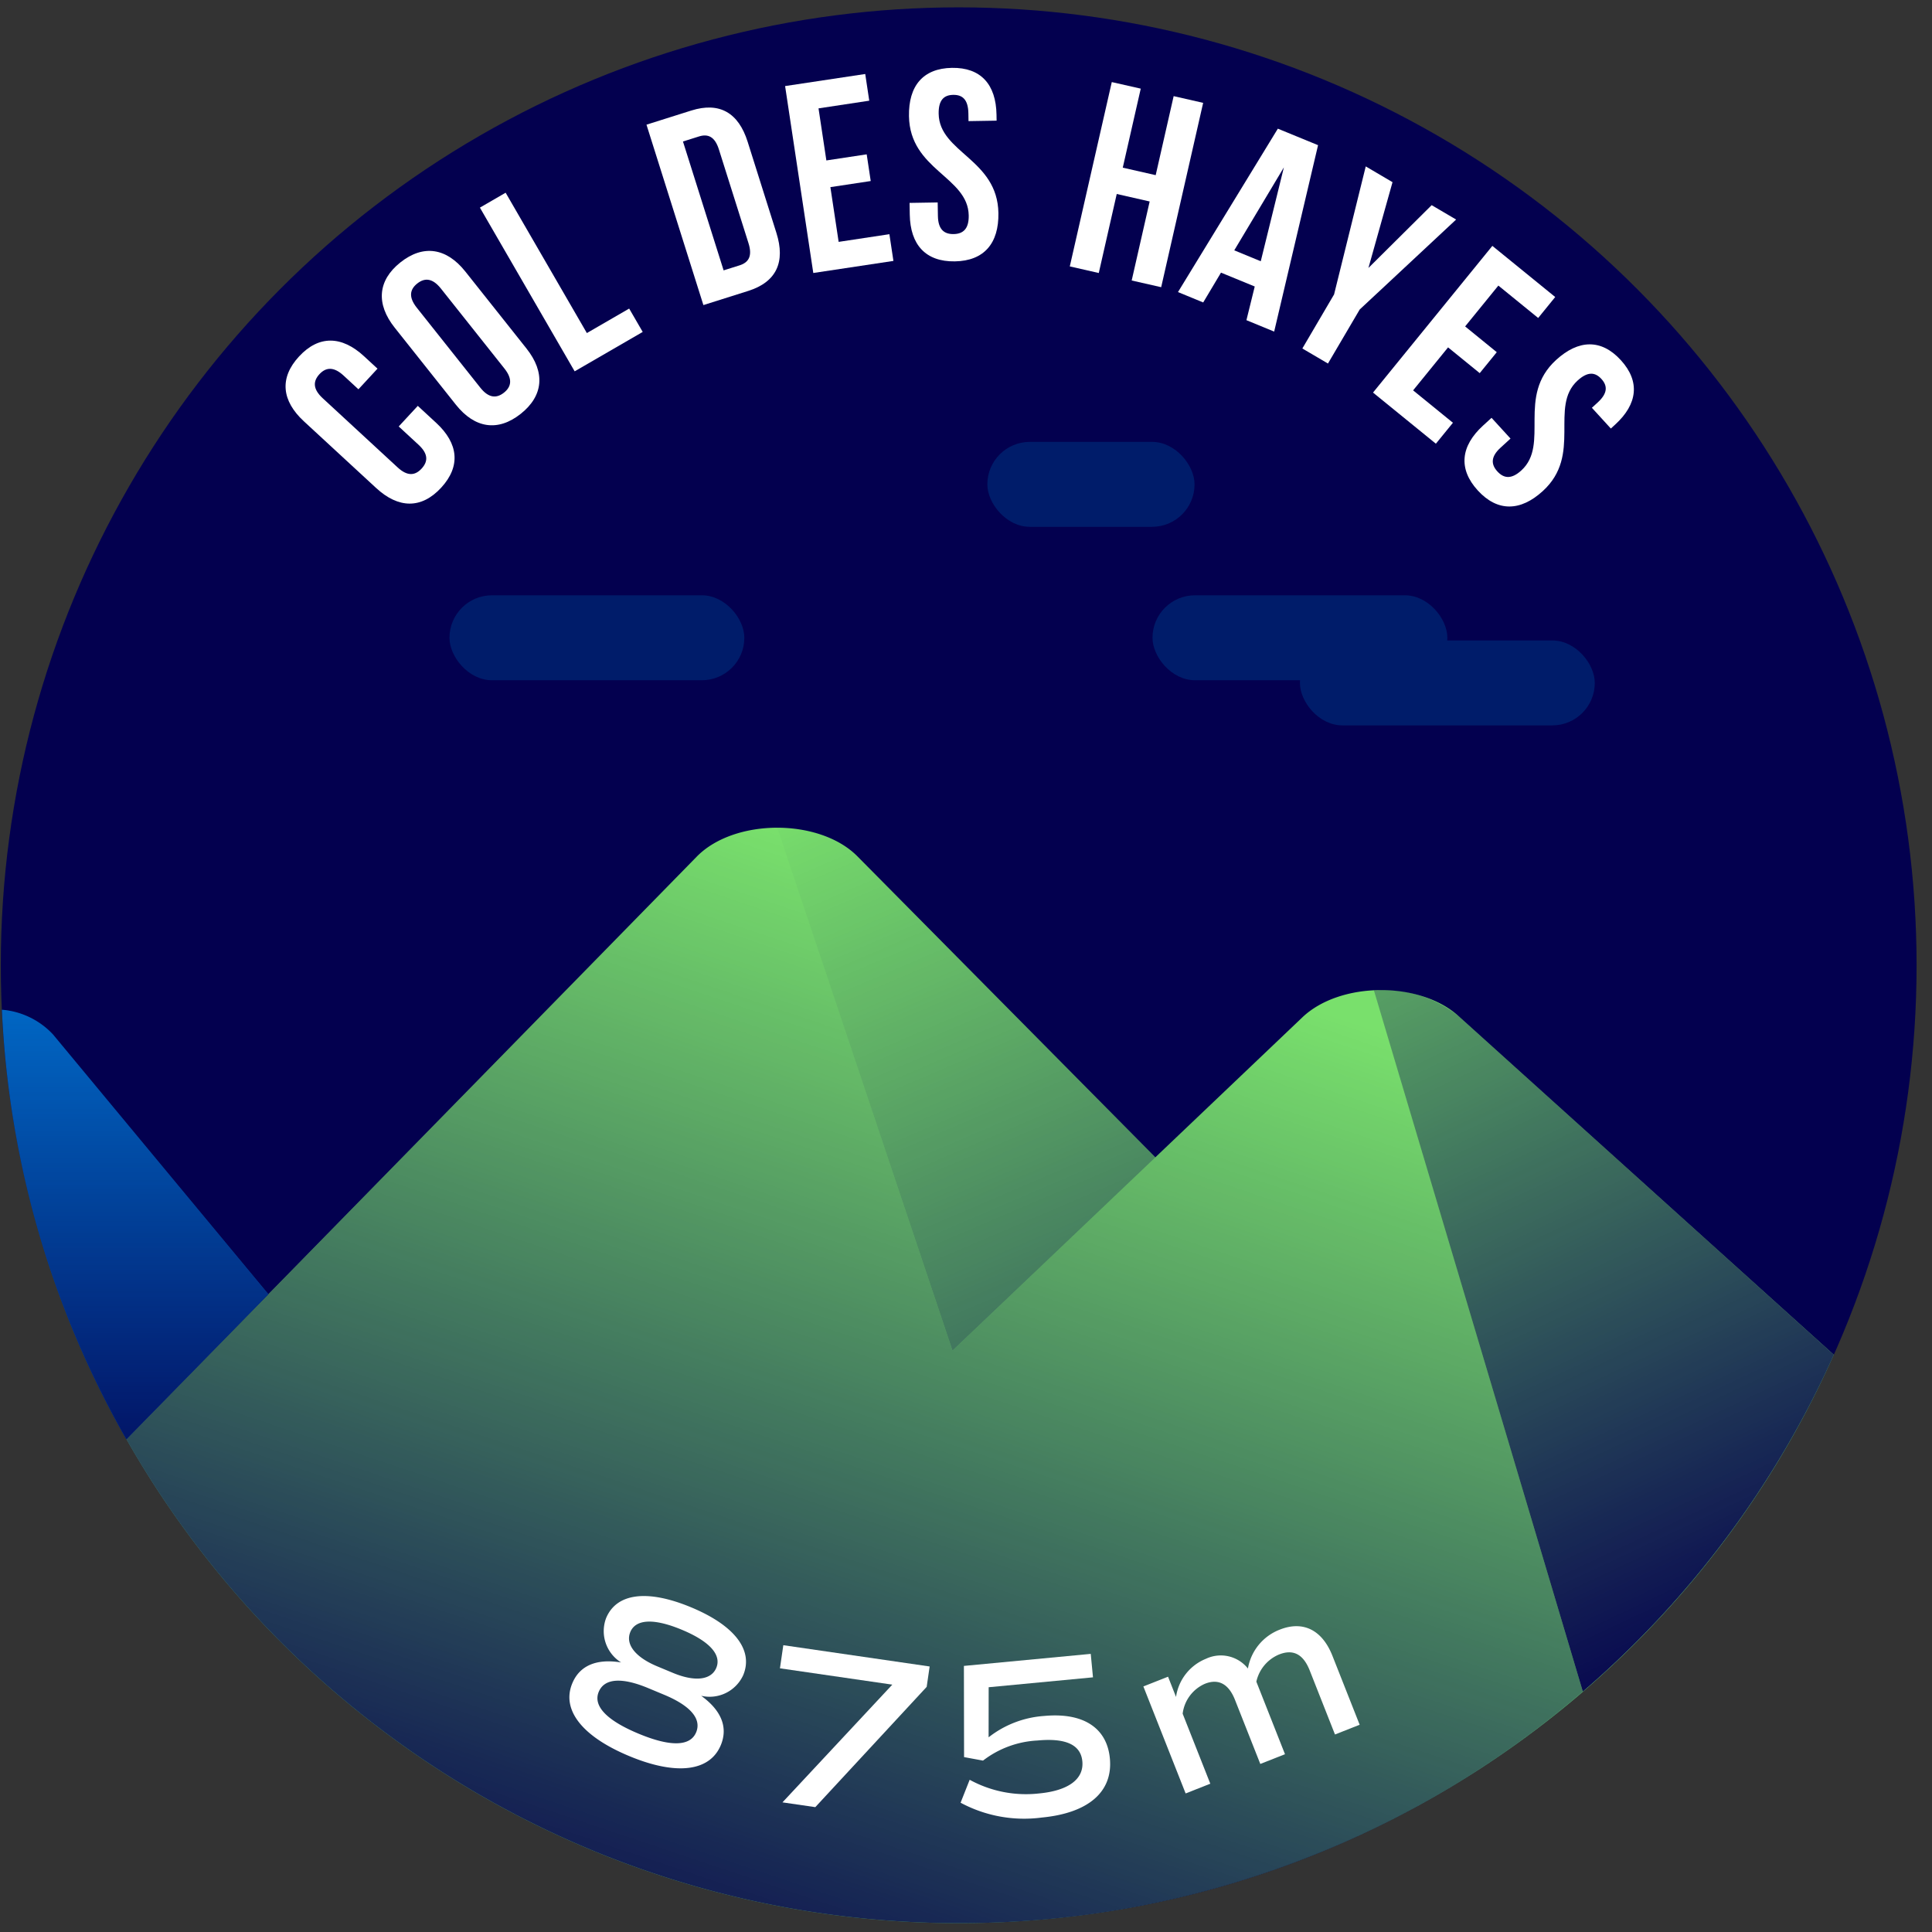 <svg xmlns="http://www.w3.org/2000/svg" xmlns:xlink="http://www.w3.org/1999/xlink" viewBox="0 0 120 120"><rect x="0" y="0" width="120" height="120" fill="#333333" stroke="none"/><defs><style>.cls-1{fill:#03004f;}.cls-2{fill:#79e06c;}.cls-3{fill:#0074d3;}.cls-4{opacity:0.8;fill:url(#Dégradé_sans_nom_220);}.cls-5{fill:url(#Dégradé_sans_nom_220-2);}.cls-6{fill:url(#Dégradé_sans_nom_220-3);}.cls-7{fill:url(#Dégradé_sans_nom_220-4);}.cls-8{fill:#001c6a;}.cls-9{fill:#fff;}</style><linearGradient id="Dégradé_sans_nom_220" x1="8.394" y1="88.924" x2="8.394" y2="58.081" gradientUnits="userSpaceOnUse"><stop offset="0" stop-color="#03004f"/><stop offset="1" stop-color="#03004f" stop-opacity="0"/></linearGradient><linearGradient id="Dégradé_sans_nom_220-2" x1="110.043" y1="102.962" x2="81.28" y2="41.911" xlink:href="#Dégradé_sans_nom_220"/><linearGradient id="Dégradé_sans_nom_220-3" x1="42.694" y1="128.133" x2="66.434" y2="57.513" xlink:href="#Dégradé_sans_nom_220"/><linearGradient id="Dégradé_sans_nom_220-4" x1="82.61" y1="117.851" x2="52.642" y2="48.017" xlink:href="#Dégradé_sans_nom_220"/></defs><title>hayes</title><g id="pastille"><circle class="cls-1" cx="59.546" cy="59.954" r="59.497"/></g><g id="blocs_variants" data-name="blocs variants"><path class="cls-2" d="M59.546,119.451A59.496,59.496,0,0,0,113.9,84.146L90.613,63.129c-2.409-2.203-7.38-2.171-9.723.062L71.761,71.885l-18.5-18.691c-2.355-2.378-7.618-2.378-9.972,0L7.852,89.396A59.461,59.461,0,0,0,59.546,119.451Z"/><path class="cls-3" d="M.118,62.717A59.139,59.139,0,0,0,7.852,89.396l8.818-9.008L3.294,64.254A4.876,4.876,0,0,0,.118,62.717Z"/></g><g id="invariants"><path class="cls-4" d="M.119,62.731a59.138,59.138,0,0,0,7.733,26.665l8.818-9.008L3.294,64.254A4.825,4.825,0,0,0,.119,62.731Z"/><path class="cls-5" d="M113.9,84.146,90.613,63.128a7.419,7.419,0,0,0-5.277-1.615L98.312,105.067A59.65,59.65,0,0,0,113.9,84.146Z"/><path class="cls-6" d="M59.546,119.451A59.246,59.246,0,0,0,98.312,105.067L85.34,61.528a6.988,6.988,0,0,0-4.451,1.663L71.761,71.885,59.16,83.89,48.275,51.41a7.093,7.093,0,0,0-4.986,1.784L7.852,89.396A59.461,59.461,0,0,0,59.546,119.451Z"/><path class="cls-7" d="M53.261,53.194a7.097,7.097,0,0,0-4.986-1.784L59.16,83.89,71.762,71.885l-2.605-2.632Z"/><rect class="cls-8" x="80.741" y="39.779" width="18.314" height="5.276" rx="2.638" ry="2.638"/><rect class="cls-8" x="27.918" y="36.975" width="18.314" height="5.276" rx="2.638" ry="2.638"/><rect class="cls-8" x="71.584" y="36.975" width="18.314" height="5.276" rx="2.638" ry="2.638"/><rect class="cls-8" x="61.326" y="27.446" width="12.87" height="5.276" rx="2.638" ry="2.638"/></g><g id="typo"><path class="cls-9" d="M25.95,25.209l1.146,1.059c1.381,1.275,1.532,2.693.304,4.025-1.23,1.332-2.656,1.293-4.037.018L18.875,26.168c-1.381-1.275-1.532-2.693-.303-4.025s2.656-1.293,4.037-.018l.838.773-1.184,1.281-.925-.854c-.616-.568-1.101-.514-1.499-.082s-.415.918.201,1.488l4.66,4.303c.617.568,1.09.502,1.488.07s.426-.906-.19-1.477l-1.233-1.139Z"/><path class="cls-9" d="M24.515,20.352c-1.169-1.471-1.062-2.928.356-4.055,1.42-1.127,2.862-.902,4.031.568l3.799,4.783c1.17,1.471,1.062,2.928-.357,4.055-1.418,1.127-2.861.902-4.03-.568ZM29.832,24.078c.521.656,1.009.676,1.469.311s.551-.844.029-1.5l-3.945-4.967c-.522-.656-1.01-.678-1.47-.312s-.55.846-.028,1.502Z"/><path class="cls-9" d="M29.808,12.896l1.598-.926,5.045,8.717L39.079,19.166l.841,1.451-4.227,2.447Z"/><path class="cls-9" d="M40.154,7.744l2.785-.879c1.762-.555,2.934.148,3.499,1.941l1.788,5.666c.565,1.793.01,3.041-1.752,3.598l-2.785.879Zm2.266,1.045L44.945,16.793l.992-.312c.561-.178.807-.572.554-1.373L44.652,9.281c-.252-.799-.68-.982-1.24-.805Z"/><path class="cls-9" d="M51.327,9.965l2.505-.379.25,1.658-2.505.379.513,3.4,3.152-.477.25,1.66-4.977.75L48.764,5.346l4.977-.75.25,1.658-3.151.477Z"/><path class="cls-9" d="M59.127,4.215c1.797-.029,2.737,1.031,2.768,2.91l.006.369-1.745.029-.008-.486c-.014-.84-.354-1.154-.942-1.145s-.918.334-.904,1.174c.04,2.418,3.656,2.811,3.711,6.168.031,1.881-.892,2.971-2.704,3-1.813.029-2.771-1.029-2.802-2.91l-.012-.721,1.746-.029.014.84c.014.838.389,1.135.976,1.125s.952-.318.938-1.156c-.04-2.418-3.656-2.812-3.711-6.168C56.426,5.334,57.332,4.244,59.127,4.215Z"/><path class="cls-9" d="M68.247,16.957l-1.8-.41L69.055,5.098l1.799.408-1.117,4.908,2.045.465L72.898,5.971l1.832.418L72.123,17.838l-1.832-.416,1.117-4.908-2.045-.465Z"/><path class="cls-9" d="M79.141,20.596l-1.723-.709.516-2.092-2.096-.861-1.105,1.852-1.566-.645L79.369,7.992l2.498,1.025Zm-2.479-5.047,1.646.678,1.436-5.832Z"/><path class="cls-9" d="M82.862,18.287l1.967-7.951,1.663.979-1.496,5.328,3.927-3.9,1.519.893-5.988,5.588-1.972,3.355-1.591-.934Z"/><path class="cls-9" d="M91.002,20.275,92.967,21.875l-1.059,1.301-1.966-1.6-2.171,2.67,2.473,2.012-1.059,1.301-3.904-3.176,7.412-9.111,3.904,3.176L95.539,19.75l-2.473-2.012Z"/><path class="cls-9" d="M100.672,22.369c1.211,1.324,1.041,2.73-.348,4l-.271.248L98.875,25.328,99.234,25c.619-.566.628-1.029.232-1.463-.396-.434-.859-.465-1.479.1-1.783,1.631.316,4.602-2.162,6.865-1.388,1.268-2.814,1.299-4.037-.039s-1.064-2.756.323-4.025l.532-.486,1.178,1.289-.619.566c-.619.564-.594,1.041-.197,1.475s.869.504,1.488-.062c1.784-1.631-.316-4.6,2.162-6.865C98.044,21.086,99.46,21.043,100.672,22.369Z"/></g><g id="altitude"><path class="cls-9" d="M44.771,108.393c-.683,1.641-2.761,1.898-5.688.68-2.939-1.223-4.22-2.881-3.537-4.52.458-1.104,1.505-1.545,3.032-1.295A2.293,2.293,0,0,1,37.648,100.5c.645-1.549,2.564-1.797,5.28-.666,2.703,1.125,3.88,2.662,3.235,4.211a2.293,2.293,0,0,1-2.612,1.283C44.807,106.236,45.229,107.289,44.771,108.393Zm-1.533-.793c.35-.84-.356-1.658-1.997-2.34l-.984-.41c-1.641-.684-2.719-.607-3.068.232-.365.879.493,1.775,2.475,2.6C41.631,108.502,42.871,108.479,43.237,107.6Zm-4.089-6.229c-.316.762.318,1.564,1.67,2.127l.984.41c1.352.562,2.369.447,2.687-.314.339-.812-.421-1.652-2.14-2.367C40.617,100.504,39.487,100.557,39.148,101.371Z"/><path class="cls-9" d="M57.742,103.508l-.184,1.266-6.918,7.471-2.04-.297,6.823-7.312-6.979-1.014.209-1.436Z"/><path class="cls-9" d="M68.936,109.219c.199,2.094-1.361,3.398-4.232,3.672a8.336,8.336,0,0,1-5.04-.922l.564-1.424a7.274,7.274,0,0,0,4.319.848c1.796-.172,2.785-.879,2.679-1.996-.098-1.033-1.037-1.457-2.791-1.291a6.037,6.037,0,0,0-3.378,1.248l-1.177-.217-.01-5.664,7.878-.748.139,1.457-6.479.615-.004,3.111a6.283,6.283,0,0,1,3.442-1.326C67.251,106.354,68.754,107.295,68.936,109.219Z"/><path class="cls-9" d="M82.76,102.846l1.691,4.281-1.533.605-1.57-3.979c-.397-1.004-1.019-1.34-1.903-.99a2.387,2.387,0,0,0-1.411,1.688l1.779,4.506-1.533.605L76.709,105.586c-.396-1.004-1.031-1.334-1.863-1.006a2.337,2.337,0,0,0-1.389,1.861l1.717,4.348-1.532.605-2.625-6.646,1.533-.605.495,1.256a3.018,3.018,0,0,1,1.86-2.369,2.151,2.151,0,0,1,2.606.605,3.162,3.162,0,0,1,1.979-2.416C80.957,100.639,82.134,101.26,82.76,102.846Z"/></g></svg>